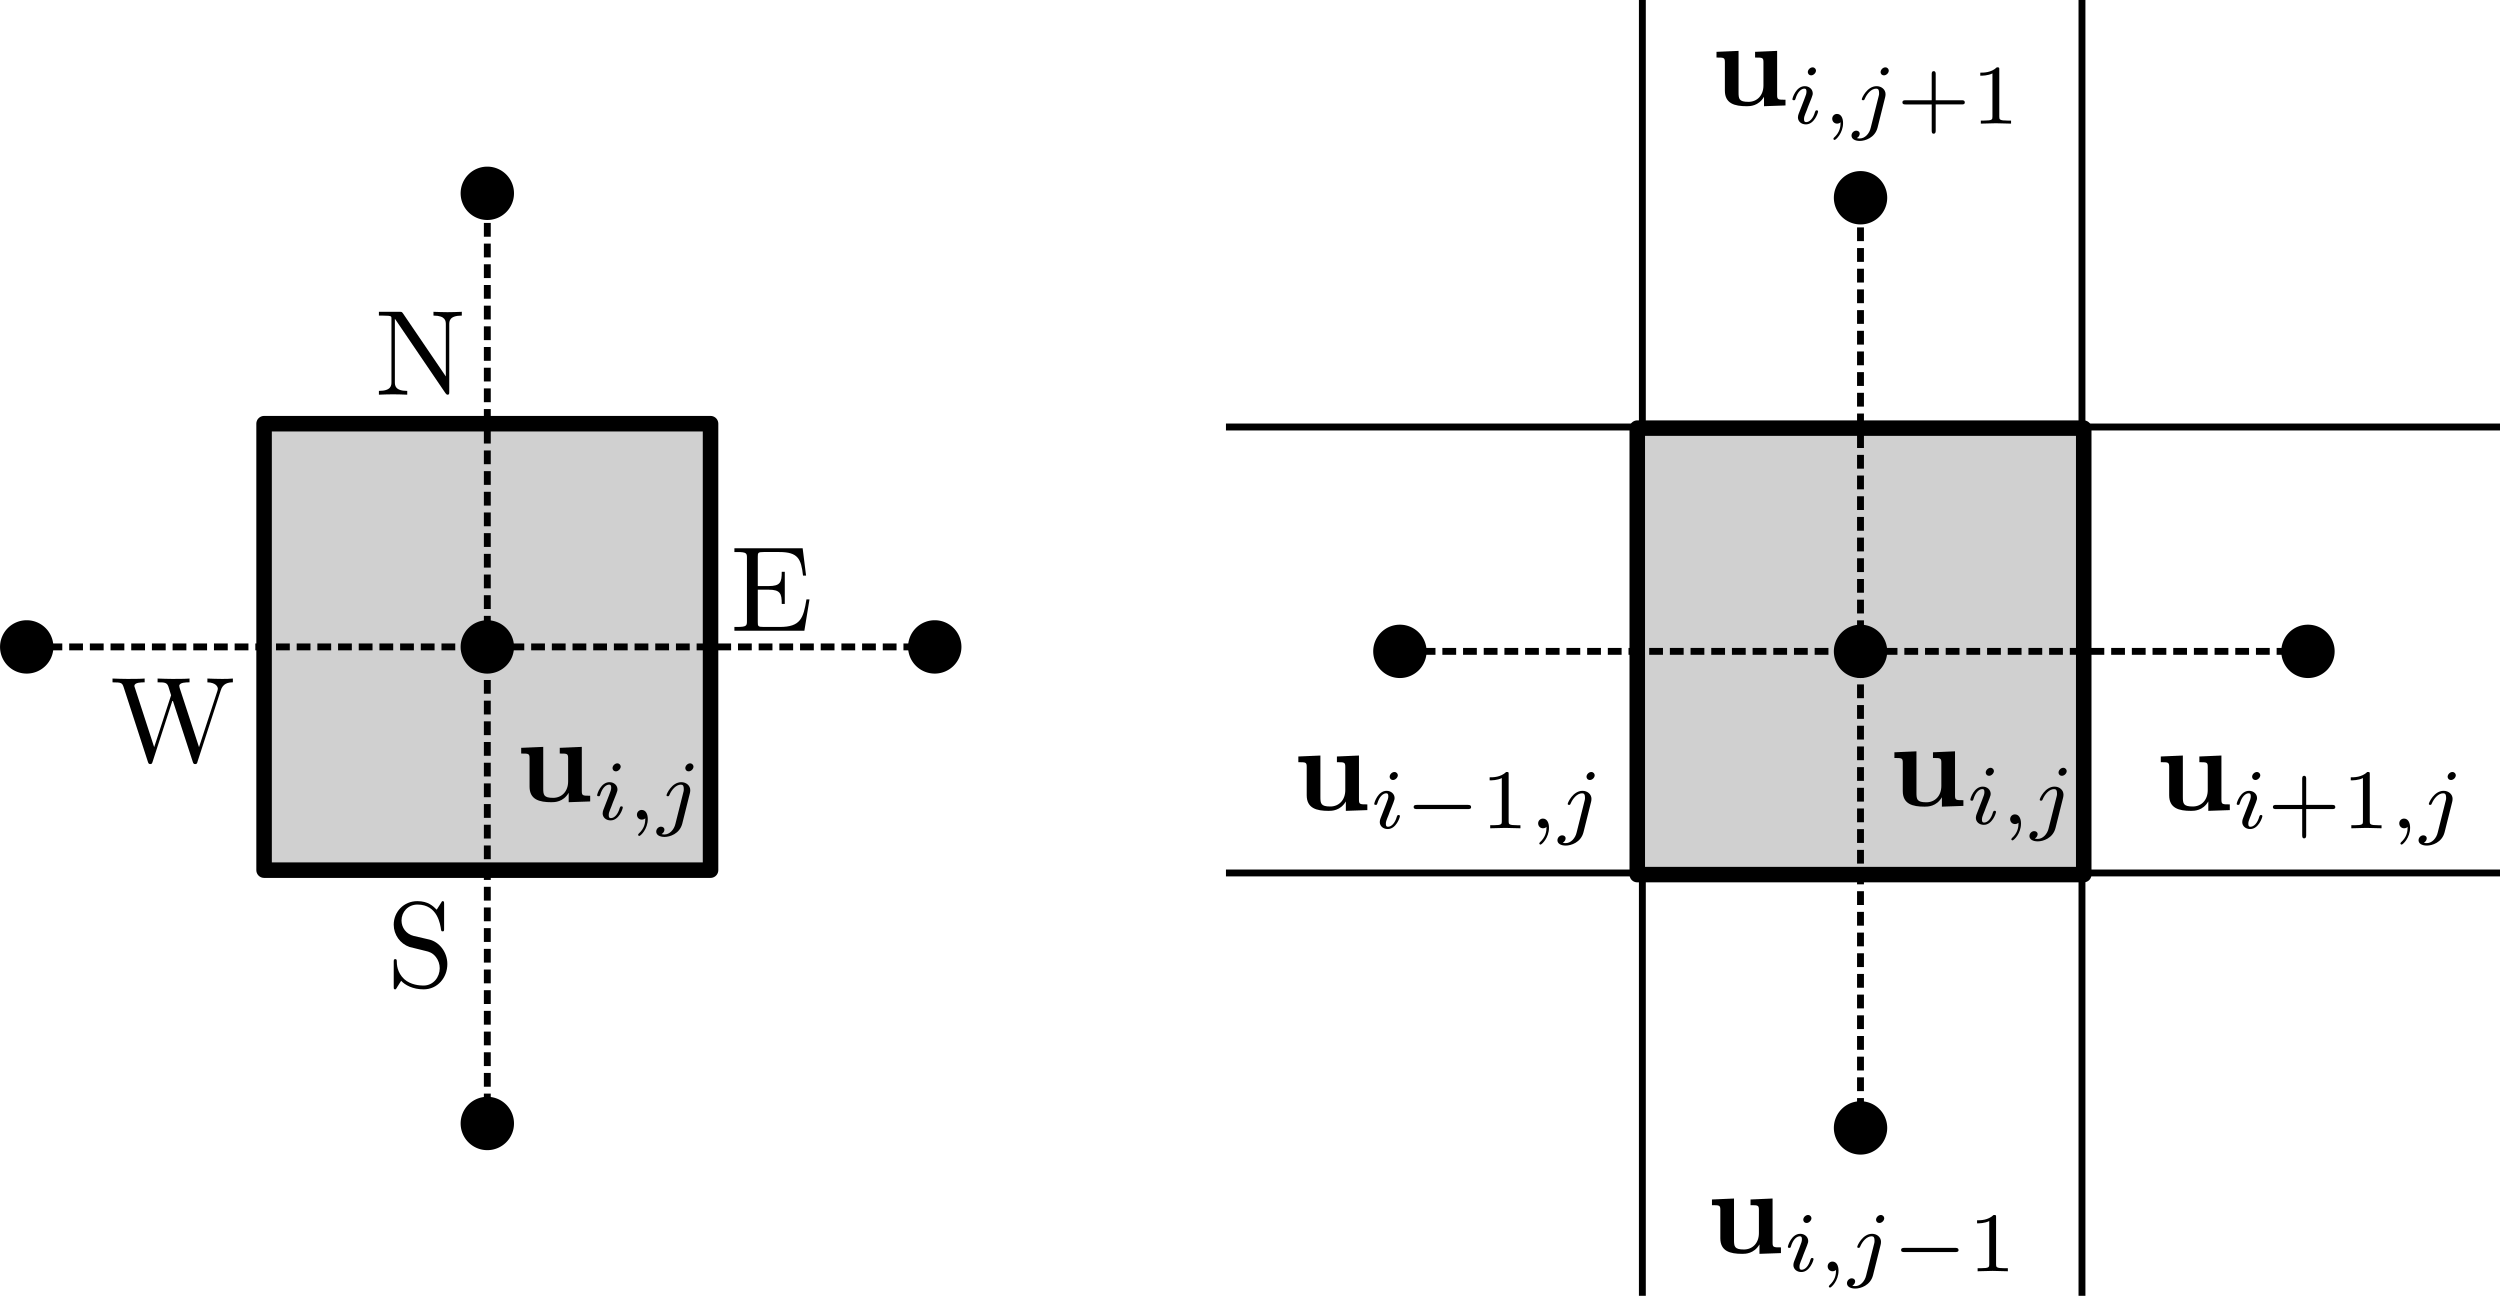 <?xml version="1.0" encoding="UTF-8" standalone="no"?>
<!-- Created with Inkscape (http://www.inkscape.org/) -->

<svg
   width="72.525mm"
   height="37.592mm"
   viewBox="0 0 72.525 37.592"
   version="1.1"
   id="svg1"
   xmlns="http://www.w3.org/2000/svg"
   xmlns:svg="http://www.w3.org/2000/svg">
  <defs
     id="defs1">
    <clipPath
       clipPathUnits="userSpaceOnUse"
       id="clipPath15-4-3">
      <path
         id="rect16-5-9"
         d="M 2.721,58.662 H 39.681 V 96.254 H 2.721 Z"
         style="fill:none;fill-opacity:1;stroke:#000000;stroke-width:0.353;stroke-dasharray:none;stroke-opacity:1" />
    </clipPath>
  </defs>
  <g
     id="layer1"
     transform="translate(-83.917,-148.602)">
    <path
       id="rect17-5"
       style="fill:#d0d0d0;stroke:#000000;stroke-width:0.45;stroke-linecap:round;stroke-linejoin:round"
       d="m 91.578,160.893 h 12.952 v 12.952 H 91.578 Z" />
    <path
       id="path1-8-9-3-5"
       style="stroke:#000000;stroke-width:0.4"
       d="m 98.628,167.369 a 0.574,0.574 0 0 1 -0.574,0.574 0.574,0.574 0 0 1 -0.574,-0.574 0.574,0.574 0 0 1 0.574,-0.574 0.574,0.574 0 0 1 0.574,0.574 z" />
    <path
       id="rect2-0-8-6"
       transform="translate(116.761,89.94)"
       clip-path="url(#clipPath15-4-3)"
       d="M 53.06,58.111 H 2.048 M 53.06,71.049 H 2.048 M 53.06,83.987 H 2.048 M 53.06,96.925 H 2.048 M 53.06,58.111 V 96.925 M 40.307,58.111 V 96.925 M 27.554,58.111 V 96.925 M 14.801,58.111 V 96.925 M 2.048,58.111 v 38.814"
       style="fill:none;fill-opacity:1;stroke:#000000;stroke-width:0.2;stroke-dasharray:none" />
    <path
       id="path1-8-9-3-5-5"
       style="stroke:#000000;stroke-width:0.4"
       d="m 98.628,154.21 a 0.574,0.574 0 0 1 -0.574,0.574 0.574,0.574 0 0 1 -0.574,-0.574 0.574,0.574 0 0 1 0.574,-0.574 0.574,0.574 0 0 1 0.574,0.574 z" />
    <path
       id="path1-8-9-3-5-0"
       style="stroke:#000000;stroke-width:0.4"
       d="m 111.608,167.369 a 0.574,0.574 0 0 1 -0.574,0.574 0.574,0.574 0 0 1 -0.574,-0.574 0.574,0.574 0 0 1 0.574,-0.574 0.574,0.574 0 0 1 0.574,0.574 z" />
    <path
       id="path1-8-9-3-5-1"
       style="stroke:#000000;stroke-width:0.4"
       d="m 85.266,167.369 a 0.574,0.574 0 0 1 -0.574,0.574 0.574,0.574 0 0 1 -0.574,-0.574 0.574,0.574 0 0 1 0.574,-0.574 0.574,0.574 0 0 1 0.574,0.574 z" />
    <path
       id="path1-8-9-3-5-09"
       style="stroke:#000000;stroke-width:0.4"
       d="m 98.628,181.194 a 0.574,0.574 0 0 1 -0.574,0.574 0.574,0.574 0 0 1 -0.574,-0.574 0.574,0.574 0 0 1 0.574,-0.574 0.574,0.574 0 0 1 0.574,0.574 z" />
    <path
       style="fill:#1370e5;fill-opacity:1;stroke:#000000;stroke-width:0.2;stroke-linecap:square;stroke-linejoin:round;stroke-dasharray:0.2, 0.4;stroke-dashoffset:0;stroke-opacity:1"
       d="M 98.054,167.369 V 154.21"
       id="path20" />
    <path
       style="fill:#1370e5;fill-opacity:1;stroke:#000000;stroke-width:0.2;stroke-linecap:square;stroke-linejoin:round;stroke-dasharray:0.2, 0.4;stroke-dashoffset:0;stroke-opacity:1"
       d="M 98.226,167.369 H 111.384"
       id="path20-2" />
    <path
       style="fill:#1370e5;fill-opacity:1;stroke:#000000;stroke-width:0.2;stroke-linecap:square;stroke-linejoin:round;stroke-dasharray:0.2, 0.4;stroke-dashoffset:0;stroke-opacity:1"
       d="M 98.054,180.628 V 167.469"
       id="path20-8" />
    <path
       style="fill:#1370e5;fill-opacity:1;stroke:#000000;stroke-width:0.2;stroke-linecap:square;stroke-linejoin:round;stroke-dasharray:0.2, 0.4;stroke-dashoffset:0;stroke-opacity:1"
       d="M 84.824,167.369 H 97.982"
       id="path20-6" />
    <g
       fill="#000000"
       fill-opacity="1"
       id="id-8172712e-bee8-41b7-ac76-cd90032c14ce"
       transform="matrix(0.353,0,0,0.353,42.298,112.48)">
      <g
         transform="translate(148.712,134.765)"
         id="g6922">
        <path
           d="M 2.312,-6.672 C 2.219,-6.797 2.219,-6.812 2.031,-6.812 H 0.328 V -6.5 H 0.625 c 0.141,0 0.344,0.016 0.484,0.016 0.234,0.031 0.25,0.047 0.25,0.234 v 5.203 c 0,0.266 0,0.734 -1.031,0.734 V 0 C 0.672,-0.016 1.172,-0.031 1.5,-0.031 c 0.328,0 0.812,0.016 1.156,0.031 v -0.312 c -1.016,0 -1.016,-0.469 -1.016,-0.734 v -5.188 c 0.047,0.047 0.047,0.062 0.094,0.125 L 5.797,-0.125 C 5.891,-0.016 5.906,0 5.969,0 6.109,0 6.109,-0.062 6.109,-0.266 v -5.5 c 0,-0.266 0,-0.734 1.031,-0.734 v -0.312 c -0.359,0.016 -0.844,0.031 -1.172,0.031 -0.328,0 -0.812,-0.016 -1.156,-0.031 V -6.5 c 1.016,0 1.016,0.469 1.016,0.734 V -1.5 Z m 0,0"
           id="id-e260f465-1fd0-49c4-9908-635aebe5d94e" />
      </g>
    </g>
    <g
       fill="#000000"
       fill-opacity="1"
       id="id-f43ded05-3828-4152-8f57-060dac96536a"
       transform="matrix(0.353,0,0,0.353,30.817,123.119)">
      <g
         transform="translate(159.501,134.765)"
         id="g9287">
        <path
           d="M 9.062,-5.828 C 9.234,-6.406 9.672,-6.5 10.062,-6.5 v -0.312 c -0.297,0.031 -0.609,0.031 -0.906,0.031 -0.297,0 -0.938,-0.016 -1.188,-0.031 V -6.5 c 0.672,0.016 0.859,0.344 0.859,0.531 0,0.062 -0.031,0.141 -0.047,0.203 l -1.5,4.594 -1.594,-4.875 C 5.688,-6.094 5.656,-6.156 5.656,-6.203 5.656,-6.5 6.234,-6.5 6.5,-6.5 v -0.312 c -0.359,0.031 -1.031,0.031 -1.422,0.031 -0.375,0 -0.797,-0.016 -1.203,-0.031 V -6.5 c 0.562,0 0.766,0 0.891,0.359 L 4.984,-5.438 3.594,-1.172 2,-6.078 C 1.984,-6.094 1.969,-6.172 1.969,-6.203 1.969,-6.5 2.547,-6.5 2.812,-6.5 v -0.312 c -0.359,0.031 -1.031,0.031 -1.422,0.031 -0.375,0 -0.797,-0.016 -1.219,-0.031 V -6.5 c 0.75,0 0.797,0.047 0.922,0.422 L 3.078,0.031 c 0.031,0.094 0.062,0.188 0.188,0.188 0.141,0 0.156,-0.062 0.203,-0.203 l 1.641,-5.062 1.656,5.078 c 0.031,0.094 0.062,0.188 0.188,0.188 0.141,0 0.172,-0.062 0.203,-0.203 z m 0,0"
           id="id-0b4d2a21-b4fa-4e1c-809d-665c324fad41" />
      </g>
    </g>
    <g
       fill="#000000"
       fill-opacity="1"
       id="id-c184fdef-df05-49e3-bd31-3615a1c81c53"
       transform="matrix(0.353,0,0,0.353,34.047,129.654)">
      <g
         transform="translate(173.069,134.765)"
         id="g7855">
        <path
           d="m 3.484,-3.875 -1.281,-0.297 c -0.625,-0.156 -1,-0.688 -1,-1.266 0,-0.703 0.531,-1.312 1.312,-1.312 1.656,0 1.875,1.641 1.938,2.078 0.016,0.062 0.016,0.125 0.125,0.125 0.125,0 0.125,-0.047 0.125,-0.234 v -2 c 0,-0.172 0,-0.25 -0.109,-0.25 -0.062,0 -0.078,0.016 -0.141,0.141 l -0.359,0.562 C 3.797,-6.625 3.391,-7.031 2.5,-7.031 c -1.109,0 -1.938,0.875 -1.938,1.938 0,0.828 0.531,1.562 1.297,1.828 0.109,0.031 0.625,0.156 1.328,0.328 0.266,0.062 0.562,0.141 0.844,0.5 0.203,0.266 0.312,0.594 0.312,0.922 0,0.703 -0.5,1.422 -1.344,1.422 -0.281,0 -1.047,-0.047 -1.578,-0.531 C 0.844,-1.172 0.812,-1.797 0.812,-2.156 0.797,-2.266 0.719,-2.266 0.688,-2.266 c -0.125,0 -0.125,0.078 -0.125,0.25 v 2 c 0,0.172 0,0.234 0.109,0.234 0.062,0 0.078,-0.016 0.141,-0.125 0,-0.016 0.031,-0.047 0.359,-0.578 0.312,0.344 0.953,0.703 1.844,0.703 1.156,0 1.953,-0.969 1.953,-2.078 0,-0.984 -0.656,-1.812 -1.484,-2.016 z m 0,0"
           id="id-6e977a1f-d5b3-4e72-8eff-3bcc8765ec35" />
      </g>
    </g>
    <g
       fill="#000000"
       fill-opacity="1"
       id="id-df2b8e41-4827-40ec-9aaa-66aa1a3585c4"
       transform="matrix(0.353,0,0,0.353,40.888,119.328)">
      <g
         transform="translate(181.921,134.765)"
         id="g7306">
        <path
           d="m 1.359,-0.781 c 0,0.359 -0.031,0.469 -0.797,0.469 H 0.328 V 0 h 5.75 L 6.5,-2.578 H 6.25 C 6,-1.031 5.766,-0.312 4.062,-0.312 H 2.734 C 2.266,-0.312 2.25,-0.375 2.25,-0.703 V -3.375 h 0.891 c 0.969,0 1.078,0.328 1.078,1.172 h 0.25 V -4.844 h -0.25 c 0,0.859 -0.109,1.172 -1.078,1.172 H 2.25 v -2.406 c 0,-0.328 0.016,-0.391 0.484,-0.391 h 1.281 c 1.531,0 1.797,0.547 1.953,1.938 h 0.25 l -0.281,-2.25 H 0.328 v 0.312 H 0.562 c 0.766,0 0.797,0.109 0.797,0.469 z m 0,0"
           id="id-89f78f53-97c3-426f-9f2f-9ee463943294" />
      </g>
    </g>
    <g
       fill="#000000"
       fill-opacity="1"
       id="id-5228c35e-dce3-4881-9b16-224beeb118ed"
       transform="matrix(0.353,0,0,0.353,27.674,124.28)">
      <g
         transform="translate(201.705,134.765)"
         id="g7430">
        <path
           d="M 4.359,-0.719 V 0.062 L 6.125,0 v -0.469 c -0.609,0 -0.688,0 -0.688,-0.391 v -3.625 L 3.625,-4.406 v 0.469 c 0.609,0 0.688,0 0.688,0.391 v 1.906 c 0,0.812 -0.516,1.344 -1.234,1.344 -0.781,0 -0.812,-0.25 -0.812,-0.797 v -3.391 l -1.812,0.078 v 0.469 c 0.609,0 0.688,0 0.688,0.391 v 2.328 c 0,1.062 0.797,1.281 1.797,1.281 0.25,0 0.969,0 1.422,-0.781 z m 0,0"
           id="id-88dbbde8-a754-4439-a891-f12a5b613bbb" />
      </g>
    </g>
    <g
       fill="#000000"
       fill-opacity="1"
       id="id-46d33fe1-201e-432b-92e6-7b40e5401e9c"
       transform="matrix(0.353,0,0,0.353,27.674,124.28)">
      <g
         transform="translate(208.073,136.259)"
         id="g3089">
        <path
           d="m 2.266,-4.359 c 0,-0.109 -0.094,-0.266 -0.281,-0.266 -0.188,0 -0.391,0.188 -0.391,0.391 0,0.109 0.078,0.266 0.281,0.266 0.188,0 0.391,-0.203 0.391,-0.391 z M 0.844,-0.812 c -0.031,0.094 -0.062,0.172 -0.062,0.297 0,0.328 0.266,0.578 0.656,0.578 0.688,0 1,-0.953 1,-1.062 0,-0.094 -0.094,-0.094 -0.109,-0.094 -0.094,0 -0.109,0.047 -0.141,0.125 -0.156,0.562 -0.453,0.844 -0.734,0.844 -0.141,0 -0.172,-0.094 -0.172,-0.25 0,-0.156 0.047,-0.281 0.109,-0.438 C 1.469,-1 1.547,-1.188 1.609,-1.375 1.672,-1.547 1.938,-2.172 1.953,-2.266 1.984,-2.328 2,-2.406 2,-2.484 2,-2.812 1.719,-3.078 1.344,-3.078 0.641,-3.078 0.328,-2.125 0.328,-2 c 0,0.078 0.094,0.078 0.125,0.078 0.094,0 0.094,-0.031 0.125,-0.109 C 0.75,-2.625 1.062,-2.875 1.312,-2.875 c 0.109,0 0.172,0.047 0.172,0.234 0,0.172 -0.031,0.266 -0.203,0.703 z m 0,0"
           id="id-d5ce009d-528f-4274-85fa-00ddba660598" />
      </g>
      <g
         transform="translate(210.892,136.259)"
         id="g2093">
        <path
           d="m 1.469,-0.109 c 0,0.375 -0.062,0.828 -0.547,1.266 C 0.906,1.188 0.875,1.219 0.875,1.25 c 0,0.047 0.062,0.094 0.094,0.094 0.109,0 0.703,-0.562 0.703,-1.391 0,-0.422 -0.172,-0.75 -0.5,-0.75 -0.219,0 -0.391,0.172 -0.391,0.391 C 0.781,-0.188 0.938,0 1.188,0 1.359,0 1.469,-0.109 1.469,-0.109 Z m 0,0"
           id="id-6607e8f8-65a5-43db-943f-026a594196c4" />
      </g>
      <g
         transform="translate(213.258,136.259)"
         id="g1325">
        <path
           d="M 3.062,-4.359 C 3.062,-4.469 2.969,-4.625 2.781,-4.625 c -0.203,0 -0.391,0.203 -0.391,0.391 0,0.109 0.078,0.266 0.281,0.266 0.188,0 0.391,-0.188 0.391,-0.391 z M 1.578,0.344 C 1.469,0.828 1.094,1.219 0.688,1.219 c -0.094,0 -0.172,0 -0.25,-0.031 0.172,-0.094 0.234,-0.25 0.234,-0.359 0,-0.172 -0.141,-0.25 -0.281,-0.25 C 0.188,0.578 0,0.766 0,0.984 c 0,0.266 0.266,0.438 0.688,0.438 0.422,0 1.234,-0.25 1.453,-1.094 l 0.625,-2.5 c 0.016,-0.078 0.031,-0.141 0.031,-0.25 0,-0.375 -0.328,-0.656 -0.734,-0.656 -0.781,0 -1.219,0.969 -1.219,1.078 0,0.078 0.094,0.078 0.109,0.078 0.078,0 0.094,-0.016 0.141,-0.125 C 1.266,-2.453 1.625,-2.875 2.031,-2.875 c 0.172,0 0.234,0.109 0.234,0.344 0,0.078 0,0.172 -0.016,0.203 z m 0,0"
           id="id-bcdf068e-22ff-43c9-9a8d-1008fd7e4ac9" />
      </g>
    </g>
    <g
       fill="#000000"
       fill-opacity="1"
       id="id-34c83121-99e6-44b3-afd4-d5a82a92975b"
       transform="matrix(0.353,0,0,0.353,43.487,124.531)">
      <g
         transform="translate(220.777,134.765)"
         id="g1423">
        <path
           d="M 4.359,-0.719 V 0.062 L 6.125,0 v -0.469 c -0.609,0 -0.688,0 -0.688,-0.391 v -3.625 L 3.625,-4.406 v 0.469 c 0.609,0 0.688,0 0.688,0.391 v 1.906 c 0,0.812 -0.516,1.344 -1.234,1.344 -0.781,0 -0.812,-0.25 -0.812,-0.797 v -3.391 l -1.812,0.078 v 0.469 c 0.609,0 0.688,0 0.688,0.391 v 2.328 c 0,1.062 0.797,1.281 1.797,1.281 0.25,0 0.969,0 1.422,-0.781 z m 0,0"
           id="id-0cf9e65a-6808-4864-9e13-2ecf4acf6605" />
      </g>
    </g>
    <g
       fill="#000000"
       fill-opacity="1"
       id="id-0c002cd5-16a5-4a5e-83da-64382a0da27f"
       transform="matrix(0.353,0,0,0.353,43.487,124.531)">
      <g
         transform="translate(227.142,136.259)"
         id="g1048">
        <path
           d="m 2.266,-4.359 c 0,-0.109 -0.094,-0.266 -0.281,-0.266 -0.188,0 -0.391,0.188 -0.391,0.391 0,0.109 0.078,0.266 0.281,0.266 0.188,0 0.391,-0.203 0.391,-0.391 z M 0.844,-0.812 c -0.031,0.094 -0.062,0.172 -0.062,0.297 0,0.328 0.266,0.578 0.656,0.578 0.688,0 1,-0.953 1,-1.062 0,-0.094 -0.094,-0.094 -0.109,-0.094 -0.094,0 -0.109,0.047 -0.141,0.125 -0.156,0.562 -0.453,0.844 -0.734,0.844 -0.141,0 -0.172,-0.094 -0.172,-0.25 0,-0.156 0.047,-0.281 0.109,-0.438 C 1.469,-1 1.547,-1.188 1.609,-1.375 1.672,-1.547 1.938,-2.172 1.953,-2.266 1.984,-2.328 2,-2.406 2,-2.484 2,-2.812 1.719,-3.078 1.344,-3.078 0.641,-3.078 0.328,-2.125 0.328,-2 c 0,0.078 0.094,0.078 0.125,0.078 0.094,0 0.094,-0.031 0.125,-0.109 C 0.75,-2.625 1.062,-2.875 1.312,-2.875 c 0.109,0 0.172,0.047 0.172,0.234 0,0.172 -0.031,0.266 -0.203,0.703 z m 0,0"
           id="id-099a7767-a56f-48fd-9ea4-4dedaa2c1614" />
      </g>
    </g>
    <g
       fill="#000000"
       fill-opacity="1"
       id="id-787df226-ce84-4718-8a86-1a51d9185fa9"
       transform="matrix(0.353,0,0,0.353,43.487,124.531)">
      <g
         transform="translate(229.96,136.259)"
         id="g8715">
        <path
           d="m 5.188,-1.578 c 0.109,0 0.281,0 0.281,-0.156 0,-0.188 -0.172,-0.188 -0.281,-0.188 H 1.031 c -0.109,0 -0.281,0 -0.281,0.172 0,0.172 0.156,0.172 0.281,0.172 z m 0,0"
           id="id-bf12f0ed-61ab-45c0-bfbb-2ed41a406eef" />
      </g>
    </g>
    <g
       fill="#000000"
       fill-opacity="1"
       id="id-948c94a7-5ae7-46f6-95cf-1127dcd325f2"
       transform="matrix(0.353,0,0,0.353,43.487,124.531)">
      <g
         transform="translate(236.187,136.259)"
         id="g8291">
        <path
           d="m 2.328,-4.438 c 0,-0.188 0,-0.188 -0.203,-0.188 -0.453,0.438 -1.078,0.438 -1.359,0.438 v 0.25 c 0.156,0 0.625,0 1,-0.188 v 3.547 c 0,0.234 0,0.328 -0.688,0.328 H 0.812 V 0 c 0.125,0 0.984,-0.031 1.234,-0.031 0.219,0 1.094,0.031 1.25,0.031 V -0.25 H 3.031 c -0.703,0 -0.703,-0.094 -0.703,-0.328 z m 0,0"
           id="id-81e9a87d-1a3b-4181-834b-1bceada9f189" />
      </g>
    </g>
    <g
       fill="#000000"
       fill-opacity="1"
       id="id-89aceb83-a97f-4c3a-8bae-2c5bd9528227"
       transform="matrix(0.353,0,0,0.353,43.487,124.531)">
      <g
         transform="translate(240.158,136.259)"
         id="g7250">
        <path
           d="m 1.469,-0.109 c 0,0.375 -0.062,0.828 -0.547,1.266 C 0.906,1.188 0.875,1.219 0.875,1.25 c 0,0.047 0.062,0.094 0.094,0.094 0.109,0 0.703,-0.562 0.703,-1.391 0,-0.422 -0.172,-0.75 -0.5,-0.75 -0.219,0 -0.391,0.172 -0.391,0.391 C 0.781,-0.188 0.938,0 1.188,0 1.359,0 1.469,-0.109 1.469,-0.109 Z m 0,0"
           id="id-65eaf2a2-16fd-446a-8866-3cc0da09363a" />
      </g>
      <g
         transform="translate(242.524,136.259)"
         id="g4619">
        <path
           d="M 3.062,-4.359 C 3.062,-4.469 2.969,-4.625 2.781,-4.625 c -0.203,0 -0.391,0.203 -0.391,0.391 0,0.109 0.078,0.266 0.281,0.266 0.188,0 0.391,-0.188 0.391,-0.391 z M 1.578,0.344 C 1.469,0.828 1.094,1.219 0.688,1.219 c -0.094,0 -0.172,0 -0.25,-0.031 0.172,-0.094 0.234,-0.25 0.234,-0.359 0,-0.172 -0.141,-0.25 -0.281,-0.25 C 0.188,0.578 0,0.766 0,0.984 c 0,0.266 0.266,0.438 0.688,0.438 0.422,0 1.234,-0.25 1.453,-1.094 l 0.625,-2.5 c 0.016,-0.078 0.031,-0.141 0.031,-0.25 0,-0.375 -0.328,-0.656 -0.734,-0.656 -0.781,0 -1.219,0.969 -1.219,1.078 0,0.078 0.094,0.078 0.109,0.078 0.078,0 0.094,-0.016 0.141,-0.125 C 1.266,-2.453 1.625,-2.875 2.031,-2.875 c 0.172,0 0.234,0.109 0.234,0.344 0,0.078 0,0.172 -0.016,0.203 z m 0,0"
           id="id-decbaa47-c409-4026-853e-ccddadccc46d" />
      </g>
    </g>
    <g
       fill="#000000"
       fill-opacity="1"
       id="id-c85d7bb4-7ec4-47c0-9d59-91950132999b"
       transform="matrix(0.353,0,0,0.353,58.176,124.531)">
      <g
         transform="translate(250.043,134.765)"
         id="g8775">
        <path
           d="M 4.359,-0.719 V 0.062 L 6.125,0 v -0.469 c -0.609,0 -0.688,0 -0.688,-0.391 v -3.625 L 3.625,-4.406 v 0.469 c 0.609,0 0.688,0 0.688,0.391 v 1.906 c 0,0.812 -0.516,1.344 -1.234,1.344 -0.781,0 -0.812,-0.25 -0.812,-0.797 v -3.391 l -1.812,0.078 v 0.469 c 0.609,0 0.688,0 0.688,0.391 v 2.328 c 0,1.062 0.797,1.281 1.797,1.281 0.25,0 0.969,0 1.422,-0.781 z m 0,0"
           id="id-8813a30a-f209-4331-878c-de44e5f1d50f" />
      </g>
    </g>
    <g
       fill="#000000"
       fill-opacity="1"
       id="id-63456bf9-9551-4b57-bf4a-43b841fc54e4"
       transform="matrix(0.353,0,0,0.353,58.176,124.531)">
      <g
         transform="translate(256.408,136.259)"
         id="g509">
        <path
           d="m 2.266,-4.359 c 0,-0.109 -0.094,-0.266 -0.281,-0.266 -0.188,0 -0.391,0.188 -0.391,0.391 0,0.109 0.078,0.266 0.281,0.266 0.188,0 0.391,-0.203 0.391,-0.391 z M 0.844,-0.812 c -0.031,0.094 -0.062,0.172 -0.062,0.297 0,0.328 0.266,0.578 0.656,0.578 0.688,0 1,-0.953 1,-1.062 0,-0.094 -0.094,-0.094 -0.109,-0.094 -0.094,0 -0.109,0.047 -0.141,0.125 -0.156,0.562 -0.453,0.844 -0.734,0.844 -0.141,0 -0.172,-0.094 -0.172,-0.25 0,-0.156 0.047,-0.281 0.109,-0.438 C 1.469,-1 1.547,-1.188 1.609,-1.375 1.672,-1.547 1.938,-2.172 1.953,-2.266 1.984,-2.328 2,-2.406 2,-2.484 2,-2.812 1.719,-3.078 1.344,-3.078 0.641,-3.078 0.328,-2.125 0.328,-2 c 0,0.078 0.094,0.078 0.125,0.078 0.094,0 0.094,-0.031 0.125,-0.109 C 0.75,-2.625 1.062,-2.875 1.312,-2.875 c 0.109,0 0.172,0.047 0.172,0.234 0,0.172 -0.031,0.266 -0.203,0.703 z m 0,0"
           id="id-a6f9f3da-467f-48f0-87b5-7a0ed3b3264b" />
      </g>
    </g>
    <g
       fill="#000000"
       fill-opacity="1"
       id="id-5252d8a1-16fa-4d21-9950-c71ae7693b6e"
       transform="matrix(0.353,0,0,0.353,58.176,124.531)">
      <g
         transform="translate(259.227,136.259)"
         id="g4818">
        <path
           d="m 3.219,-1.578 h 2.141 c 0.094,0 0.25,0 0.25,-0.156 0,-0.188 -0.156,-0.188 -0.25,-0.188 H 3.219 V -4.062 c 0,-0.078 0,-0.25 -0.156,-0.25 -0.172,0 -0.172,0.156 -0.172,0.25 v 2.141 H 0.75 c -0.094,0 -0.266,0 -0.266,0.172 0,0.172 0.156,0.172 0.266,0.172 H 2.891 V 0.562 c 0,0.094 0,0.266 0.156,0.266 0.172,0 0.172,-0.172 0.172,-0.266 z m 0,0"
           id="id-ca1f92ec-a25d-4d91-bb4c-e3da00303d2a" />
      </g>
      <g
         transform="translate(265.343,136.259)"
         id="g4173">
        <path
           d="m 2.328,-4.438 c 0,-0.188 0,-0.188 -0.203,-0.188 -0.453,0.438 -1.078,0.438 -1.359,0.438 v 0.25 c 0.156,0 0.625,0 1,-0.188 v 3.547 c 0,0.234 0,0.328 -0.688,0.328 H 0.812 V 0 c 0.125,0 0.984,-0.031 1.234,-0.031 0.219,0 1.094,0.031 1.25,0.031 V -0.25 H 3.031 c -0.703,0 -0.703,-0.094 -0.703,-0.328 z m 0,0"
           id="id-5bc6e937-108c-451d-ae0d-e6652f698f7a" />
      </g>
    </g>
    <g
       fill="#000000"
       fill-opacity="1"
       id="id-89ee03e4-fe25-4aa4-8ec9-3bee3bf6ea31"
       transform="matrix(0.353,0,0,0.353,58.176,124.531)">
      <g
         transform="translate(269.314,136.259)"
         id="g2156">
        <path
           d="m 1.469,-0.109 c 0,0.375 -0.062,0.828 -0.547,1.266 C 0.906,1.188 0.875,1.219 0.875,1.25 c 0,0.047 0.062,0.094 0.094,0.094 0.109,0 0.703,-0.562 0.703,-1.391 0,-0.422 -0.172,-0.75 -0.5,-0.75 -0.219,0 -0.391,0.172 -0.391,0.391 C 0.781,-0.188 0.938,0 1.188,0 1.359,0 1.469,-0.109 1.469,-0.109 Z m 0,0"
           id="id-3e587984-ccbf-4147-a0a1-3ca32815a283" />
      </g>
      <g
         transform="translate(271.68,136.259)"
         id="g4446">
        <path
           d="M 3.062,-4.359 C 3.062,-4.469 2.969,-4.625 2.781,-4.625 c -0.203,0 -0.391,0.203 -0.391,0.391 0,0.109 0.078,0.266 0.281,0.266 0.188,0 0.391,-0.188 0.391,-0.391 z M 1.578,0.344 C 1.469,0.828 1.094,1.219 0.688,1.219 c -0.094,0 -0.172,0 -0.25,-0.031 0.172,-0.094 0.234,-0.25 0.234,-0.359 0,-0.172 -0.141,-0.25 -0.281,-0.25 C 0.188,0.578 0,0.766 0,0.984 c 0,0.266 0.266,0.438 0.688,0.438 0.422,0 1.234,-0.25 1.453,-1.094 l 0.625,-2.5 c 0.016,-0.078 0.031,-0.141 0.031,-0.25 0,-0.375 -0.328,-0.656 -0.734,-0.656 -0.781,0 -1.219,0.969 -1.219,1.078 0,0.078 0.094,0.078 0.109,0.078 0.078,0 0.094,-0.016 0.141,-0.125 C 1.266,-2.453 1.625,-2.875 2.031,-2.875 c 0.172,0 0.234,0.109 0.234,0.344 0,0.078 0,0.172 -0.016,0.203 z m 0,0"
           id="id-4733bc94-9fad-4a1f-a9a7-38642eee590c" />
      </g>
    </g>
    <g
       fill="#000000"
       fill-opacity="1"
       id="id-dfe6cc11-9f0c-4063-babe-81d63958f4b5"
       transform="matrix(0.353,0,0,0.353,34.863,137.382)">
      <g
         transform="translate(279.199,134.765)"
         id="g2575">
        <path
           d="M 4.359,-0.719 V 0.062 L 6.125,0 v -0.469 c -0.609,0 -0.688,0 -0.688,-0.391 v -3.625 L 3.625,-4.406 v 0.469 c 0.609,0 0.688,0 0.688,0.391 v 1.906 c 0,0.812 -0.516,1.344 -1.234,1.344 -0.781,0 -0.812,-0.25 -0.812,-0.797 v -3.391 l -1.812,0.078 v 0.469 c 0.609,0 0.688,0 0.688,0.391 v 2.328 c 0,1.062 0.797,1.281 1.797,1.281 0.25,0 0.969,0 1.422,-0.781 z m 0,0"
           id="id-3d66da4c-04ce-47da-9e90-75a3e7ef656d" />
      </g>
    </g>
    <g
       fill="#000000"
       fill-opacity="1"
       id="id-c3beeb12-d1e8-4577-86dc-53111c33f5f3"
       transform="matrix(0.353,0,0,0.353,34.863,137.382)">
      <g
         transform="translate(285.564,136.259)"
         id="g7912">
        <path
           d="m 2.266,-4.359 c 0,-0.109 -0.094,-0.266 -0.281,-0.266 -0.188,0 -0.391,0.188 -0.391,0.391 0,0.109 0.078,0.266 0.281,0.266 0.188,0 0.391,-0.203 0.391,-0.391 z M 0.844,-0.812 c -0.031,0.094 -0.062,0.172 -0.062,0.297 0,0.328 0.266,0.578 0.656,0.578 0.688,0 1,-0.953 1,-1.062 0,-0.094 -0.094,-0.094 -0.109,-0.094 -0.094,0 -0.109,0.047 -0.141,0.125 -0.156,0.562 -0.453,0.844 -0.734,0.844 -0.141,0 -0.172,-0.094 -0.172,-0.25 0,-0.156 0.047,-0.281 0.109,-0.438 C 1.469,-1 1.547,-1.188 1.609,-1.375 1.672,-1.547 1.938,-2.172 1.953,-2.266 1.984,-2.328 2,-2.406 2,-2.484 2,-2.812 1.719,-3.078 1.344,-3.078 0.641,-3.078 0.328,-2.125 0.328,-2 c 0,0.078 0.094,0.078 0.125,0.078 0.094,0 0.094,-0.031 0.125,-0.109 C 0.75,-2.625 1.062,-2.875 1.312,-2.875 c 0.109,0 0.172,0.047 0.172,0.234 0,0.172 -0.031,0.266 -0.203,0.703 z m 0,0"
           id="id-9b16e402-9f65-4ba1-9acc-e3be13af2afe" />
      </g>
      <g
         transform="translate(288.383,136.259)"
         id="g3015">
        <path
           d="m 1.469,-0.109 c 0,0.375 -0.062,0.828 -0.547,1.266 C 0.906,1.188 0.875,1.219 0.875,1.25 c 0,0.047 0.062,0.094 0.094,0.094 0.109,0 0.703,-0.562 0.703,-1.391 0,-0.422 -0.172,-0.75 -0.5,-0.75 -0.219,0 -0.391,0.172 -0.391,0.391 C 0.781,-0.188 0.938,0 1.188,0 1.359,0 1.469,-0.109 1.469,-0.109 Z m 0,0"
           id="id-c601e91e-e30a-4df7-ac17-d5b2dc4739fd" />
      </g>
      <g
         transform="translate(290.749,136.259)"
         id="g4458">
        <path
           d="M 3.062,-4.359 C 3.062,-4.469 2.969,-4.625 2.781,-4.625 c -0.203,0 -0.391,0.203 -0.391,0.391 0,0.109 0.078,0.266 0.281,0.266 0.188,0 0.391,-0.188 0.391,-0.391 z M 1.578,0.344 C 1.469,0.828 1.094,1.219 0.688,1.219 c -0.094,0 -0.172,0 -0.25,-0.031 0.172,-0.094 0.234,-0.25 0.234,-0.359 0,-0.172 -0.141,-0.25 -0.281,-0.25 C 0.188,0.578 0,0.766 0,0.984 c 0,0.266 0.266,0.438 0.688,0.438 0.422,0 1.234,-0.25 1.453,-1.094 l 0.625,-2.5 c 0.016,-0.078 0.031,-0.141 0.031,-0.25 0,-0.375 -0.328,-0.656 -0.734,-0.656 -0.781,0 -1.219,0.969 -1.219,1.078 0,0.078 0.094,0.078 0.109,0.078 0.078,0 0.094,-0.016 0.141,-0.125 C 1.266,-2.453 1.625,-2.875 2.031,-2.875 c 0.172,0 0.234,0.109 0.234,0.344 0,0.078 0,0.172 -0.016,0.203 z m 0,0"
           id="id-d4291b7c-38c9-4b5d-aa6e-562f615a36d1" />
      </g>
    </g>
    <g
       fill="#000000"
       fill-opacity="1"
       id="id-2d19f2c3-43c5-40f1-978a-a829feb21a4d"
       transform="matrix(0.353,0,0,0.353,34.863,137.382)">
      <g
         transform="translate(294.448,136.259)"
         id="g2091">
        <path
           d="m 5.188,-1.578 c 0.109,0 0.281,0 0.281,-0.156 0,-0.188 -0.172,-0.188 -0.281,-0.188 H 1.031 c -0.109,0 -0.281,0 -0.281,0.172 0,0.172 0.156,0.172 0.281,0.172 z m 0,0"
           id="id-58a53b90-7e82-4977-819d-846ccca94b6b" />
      </g>
    </g>
    <g
       fill="#000000"
       fill-opacity="1"
       id="id-57824f0a-bc6b-45b6-8a57-1e0e20dead8e"
       transform="matrix(0.353,0,0,0.353,34.863,137.382)">
      <g
         transform="translate(300.675,136.259)"
         id="g4138">
        <path
           d="m 2.328,-4.438 c 0,-0.188 0,-0.188 -0.203,-0.188 -0.453,0.438 -1.078,0.438 -1.359,0.438 v 0.25 c 0.156,0 0.625,0 1,-0.188 v 3.547 c 0,0.234 0,0.328 -0.688,0.328 H 0.812 V 0 c 0.125,0 0.984,-0.031 1.234,-0.031 0.219,0 1.094,0.031 1.25,0.031 V -0.25 H 3.031 c -0.703,0 -0.703,-0.094 -0.703,-0.328 z m 0,0"
           id="id-8f26124f-489f-432d-9671-c27f24bc5f3e" />
      </g>
    </g>
    <g
       fill="#000000"
       fill-opacity="1"
       id="id-15883266-1dc8-49b6-92ec-4e7f1db8e603"
       transform="matrix(0.353,0,0,0.353,24.664,104.089)">
      <g
         transform="translate(308.465,134.765)"
         id="g6804">
        <path
           d="M 4.359,-0.719 V 0.062 L 6.125,0 v -0.469 c -0.609,0 -0.688,0 -0.688,-0.391 v -3.625 L 3.625,-4.406 v 0.469 c 0.609,0 0.688,0 0.688,0.391 v 1.906 c 0,0.812 -0.516,1.344 -1.234,1.344 -0.781,0 -0.812,-0.25 -0.812,-0.797 v -3.391 l -1.812,0.078 v 0.469 c 0.609,0 0.688,0 0.688,0.391 v 2.328 c 0,1.062 0.797,1.281 1.797,1.281 0.25,0 0.969,0 1.422,-0.781 z m 0,0"
           id="id-16a2e3eb-be17-441d-8545-9e8c170ea07e" />
      </g>
    </g>
    <g
       fill="#000000"
       fill-opacity="1"
       id="id-5b265347-12d7-4fc6-996b-9f0f7c4b4751"
       transform="matrix(0.353,0,0,0.353,24.664,104.089)">
      <g
         transform="translate(314.83,136.259)"
         id="g504">
        <path
           d="m 2.266,-4.359 c 0,-0.109 -0.094,-0.266 -0.281,-0.266 -0.188,0 -0.391,0.188 -0.391,0.391 0,0.109 0.078,0.266 0.281,0.266 0.188,0 0.391,-0.203 0.391,-0.391 z M 0.844,-0.812 c -0.031,0.094 -0.062,0.172 -0.062,0.297 0,0.328 0.266,0.578 0.656,0.578 0.688,0 1,-0.953 1,-1.062 0,-0.094 -0.094,-0.094 -0.109,-0.094 -0.094,0 -0.109,0.047 -0.141,0.125 -0.156,0.562 -0.453,0.844 -0.734,0.844 -0.141,0 -0.172,-0.094 -0.172,-0.25 0,-0.156 0.047,-0.281 0.109,-0.438 C 1.469,-1 1.547,-1.188 1.609,-1.375 1.672,-1.547 1.938,-2.172 1.953,-2.266 1.984,-2.328 2,-2.406 2,-2.484 2,-2.812 1.719,-3.078 1.344,-3.078 0.641,-3.078 0.328,-2.125 0.328,-2 c 0,0.078 0.094,0.078 0.125,0.078 0.094,0 0.094,-0.031 0.125,-0.109 C 0.75,-2.625 1.062,-2.875 1.312,-2.875 c 0.109,0 0.172,0.047 0.172,0.234 0,0.172 -0.031,0.266 -0.203,0.703 z m 0,0"
           id="id-a1fbc9a3-f30a-4c8b-9266-13b3f1c3fe46" />
      </g>
      <g
         transform="translate(317.649,136.259)"
         id="g5956">
        <path
           d="m 1.469,-0.109 c 0,0.375 -0.062,0.828 -0.547,1.266 C 0.906,1.188 0.875,1.219 0.875,1.25 c 0,0.047 0.062,0.094 0.094,0.094 0.109,0 0.703,-0.562 0.703,-1.391 0,-0.422 -0.172,-0.75 -0.5,-0.75 -0.219,0 -0.391,0.172 -0.391,0.391 C 0.781,-0.188 0.938,0 1.188,0 1.359,0 1.469,-0.109 1.469,-0.109 Z m 0,0"
           id="id-d3026761-0267-40db-a935-e15e41b4ab72" />
      </g>
      <g
         transform="translate(320.015,136.259)"
         id="g7843">
        <path
           d="M 3.062,-4.359 C 3.062,-4.469 2.969,-4.625 2.781,-4.625 c -0.203,0 -0.391,0.203 -0.391,0.391 0,0.109 0.078,0.266 0.281,0.266 0.188,0 0.391,-0.188 0.391,-0.391 z M 1.578,0.344 C 1.469,0.828 1.094,1.219 0.688,1.219 c -0.094,0 -0.172,0 -0.25,-0.031 0.172,-0.094 0.234,-0.25 0.234,-0.359 0,-0.172 -0.141,-0.25 -0.281,-0.25 C 0.188,0.578 0,0.766 0,0.984 c 0,0.266 0.266,0.438 0.688,0.438 0.422,0 1.234,-0.25 1.453,-1.094 l 0.625,-2.5 c 0.016,-0.078 0.031,-0.141 0.031,-0.25 0,-0.375 -0.328,-0.656 -0.734,-0.656 -0.781,0 -1.219,0.969 -1.219,1.078 0,0.078 0.094,0.078 0.109,0.078 0.078,0 0.094,-0.016 0.141,-0.125 C 1.266,-2.453 1.625,-2.875 2.031,-2.875 c 0.172,0 0.234,0.109 0.234,0.344 0,0.078 0,0.172 -0.016,0.203 z m 0,0"
           id="id-dc854c80-201f-4a0c-ba66-252d71c88aef" />
      </g>
    </g>
    <g
       fill="#000000"
       fill-opacity="1"
       id="id-bac82ed4-a3d9-4710-b9ed-bbc6d6a3f279"
       transform="matrix(0.353,0,0,0.353,24.664,104.089)">
      <g
         transform="translate(323.715,136.259)"
         id="g9066">
        <path
           d="m 3.219,-1.578 h 2.141 c 0.094,0 0.25,0 0.25,-0.156 0,-0.188 -0.156,-0.188 -0.25,-0.188 H 3.219 V -4.062 c 0,-0.078 0,-0.25 -0.156,-0.25 -0.172,0 -0.172,0.156 -0.172,0.25 v 2.141 H 0.75 c -0.094,0 -0.266,0 -0.266,0.172 0,0.172 0.156,0.172 0.266,0.172 H 2.891 V 0.562 c 0,0.094 0,0.266 0.156,0.266 0.172,0 0.172,-0.172 0.172,-0.266 z m 0,0"
           id="id-bfb98df7-9c64-4d1a-986c-908b7ef0c5c1" />
      </g>
      <g
         transform="translate(329.831,136.259)"
         id="g5719">
        <path
           d="m 2.328,-4.438 c 0,-0.188 0,-0.188 -0.203,-0.188 -0.453,0.438 -1.078,0.438 -1.359,0.438 v 0.25 c 0.156,0 0.625,0 1,-0.188 v 3.547 c 0,0.234 0,0.328 -0.688,0.328 H 0.812 V 0 c 0.125,0 0.984,-0.031 1.234,-0.031 0.219,0 1.094,0.031 1.25,0.031 V -0.25 H 3.031 c -0.703,0 -0.703,-0.094 -0.703,-0.328 z m 0,0"
           id="id-e6ea9d4c-db72-4f2f-bb10-63ce2e8700f1" />
      </g>
    </g>
    <path
       id="rect17-5-4"
       style="fill:#d0d0d0;stroke:#000000;stroke-width:0.45;stroke-linecap:round;stroke-linejoin:round"
       d="m 131.414,161.022 h 12.952 v 12.952 h -12.952 z" />
    <path
       id="path1-8-9-3-5-04"
       style="stroke:#000000;stroke-width:0.4"
       d="m 138.465,167.498 a 0.574,0.574 0 0 1 -0.574,0.574 0.574,0.574 0 0 1 -0.574,-0.574 0.574,0.574 0 0 1 0.574,-0.574 0.574,0.574 0 0 1 0.574,0.574 z" />
    <path
       id="path1-8-9-3-5-5-3"
       style="stroke:#000000;stroke-width:0.4"
       d="m 138.465,154.339 a 0.574,0.574 0 0 1 -0.574,0.574 0.574,0.574 0 0 1 -0.574,-0.574 0.574,0.574 0 0 1 0.574,-0.574 0.574,0.574 0 0 1 0.574,0.574 z" />
    <path
       id="path1-8-9-3-5-0-1"
       style="stroke:#000000;stroke-width:0.4"
       d="m 151.445,167.498 a 0.574,0.574 0 0 1 -0.574,0.574 0.574,0.574 0 0 1 -0.574,-0.574 0.574,0.574 0 0 1 0.574,-0.574 0.574,0.574 0 0 1 0.574,0.574 z" />
    <path
       id="path1-8-9-3-5-1-7"
       style="stroke:#000000;stroke-width:0.4"
       d="m 125.102,167.498 a 0.574,0.574 0 0 1 -0.574,0.574 0.574,0.574 0 0 1 -0.574,-0.574 0.574,0.574 0 0 1 0.574,-0.574 0.574,0.574 0 0 1 0.574,0.574 z" />
    <path
       id="path1-8-9-3-5-09-9"
       style="stroke:#000000;stroke-width:0.4"
       d="m 138.465,181.323 a 0.574,0.574 0 0 1 -0.574,0.574 0.574,0.574 0 0 1 -0.574,-0.574 0.574,0.574 0 0 1 0.574,-0.574 0.574,0.574 0 0 1 0.574,0.574 z" />
    <path
       style="fill:#1370e5;fill-opacity:1;stroke:#000000;stroke-width:0.2;stroke-linecap:square;stroke-linejoin:round;stroke-dasharray:0.2, 0.4;stroke-dashoffset:0;stroke-opacity:1"
       d="M 137.89,167.498 V 154.339"
       id="path20-4" />
    <path
       style="fill:#1370e5;fill-opacity:1;stroke:#000000;stroke-width:0.2;stroke-linecap:square;stroke-linejoin:round;stroke-dasharray:0.2, 0.4;stroke-dashoffset:0;stroke-opacity:1"
       d="m 138.062,167.498 h 13.159"
       id="path20-2-7" />
    <path
       style="fill:#1370e5;fill-opacity:1;stroke:#000000;stroke-width:0.2;stroke-linecap:square;stroke-linejoin:round;stroke-dasharray:0.2, 0.4;stroke-dashoffset:0;stroke-opacity:1"
       d="M 137.89,180.756 V 167.598"
       id="path20-8-0" />
    <path
       style="fill:#1370e5;fill-opacity:1;stroke:#000000;stroke-width:0.2;stroke-linecap:square;stroke-linejoin:round;stroke-dasharray:0.2, 0.4;stroke-dashoffset:0;stroke-opacity:1"
       d="m 124.66,167.498 h 13.159"
       id="path20-6-1" />
    <g
       fill="#000000"
       fill-opacity="1"
       id="id-5228c35e-dce3-4881-9b16-224beeb118ed-0"
       transform="matrix(0.353,0,0,0.353,67.511,124.409)">
      <g
         transform="translate(201.705,134.765)"
         id="g7430-7">
        <path
           d="M 4.359,-0.719 V 0.062 L 6.125,0 v -0.469 c -0.609,0 -0.688,0 -0.688,-0.391 v -3.625 L 3.625,-4.406 v 0.469 c 0.609,0 0.688,0 0.688,0.391 v 1.906 c 0,0.812 -0.516,1.344 -1.234,1.344 -0.781,0 -0.812,-0.25 -0.812,-0.797 v -3.391 l -1.812,0.078 v 0.469 c 0.609,0 0.688,0 0.688,0.391 v 2.328 c 0,1.062 0.797,1.281 1.797,1.281 0.25,0 0.969,0 1.422,-0.781 z m 0,0"
           id="id-88dbbde8-a754-4439-a891-f12a5b613bbb-1" />
      </g>
    </g>
    <g
       fill="#000000"
       fill-opacity="1"
       id="id-46d33fe1-201e-432b-92e6-7b40e5401e9c-6"
       transform="matrix(0.353,0,0,0.353,67.511,124.409)">
      <g
         transform="translate(208.073,136.259)"
         id="g3089-09">
        <path
           d="m 2.266,-4.359 c 0,-0.109 -0.094,-0.266 -0.281,-0.266 -0.188,0 -0.391,0.188 -0.391,0.391 0,0.109 0.078,0.266 0.281,0.266 0.188,0 0.391,-0.203 0.391,-0.391 z M 0.844,-0.812 c -0.031,0.094 -0.062,0.172 -0.062,0.297 0,0.328 0.266,0.578 0.656,0.578 0.688,0 1,-0.953 1,-1.062 0,-0.094 -0.094,-0.094 -0.109,-0.094 -0.094,0 -0.109,0.047 -0.141,0.125 -0.156,0.562 -0.453,0.844 -0.734,0.844 -0.141,0 -0.172,-0.094 -0.172,-0.25 0,-0.156 0.047,-0.281 0.109,-0.438 C 1.469,-1 1.547,-1.188 1.609,-1.375 1.672,-1.547 1.938,-2.172 1.953,-2.266 1.984,-2.328 2,-2.406 2,-2.484 2,-2.812 1.719,-3.078 1.344,-3.078 0.641,-3.078 0.328,-2.125 0.328,-2 c 0,0.078 0.094,0.078 0.125,0.078 0.094,0 0.094,-0.031 0.125,-0.109 C 0.75,-2.625 1.062,-2.875 1.312,-2.875 c 0.109,0 0.172,0.047 0.172,0.234 0,0.172 -0.031,0.266 -0.203,0.703 z m 0,0"
           id="id-d5ce009d-528f-4274-85fa-00ddba660598-2" />
      </g>
      <g
         transform="translate(210.892,136.259)"
         id="g2093-96">
        <path
           d="m 1.469,-0.109 c 0,0.375 -0.062,0.828 -0.547,1.266 C 0.906,1.188 0.875,1.219 0.875,1.25 c 0,0.047 0.062,0.094 0.094,0.094 0.109,0 0.703,-0.562 0.703,-1.391 0,-0.422 -0.172,-0.75 -0.5,-0.75 -0.219,0 -0.391,0.172 -0.391,0.391 C 0.781,-0.188 0.938,0 1.188,0 1.359,0 1.469,-0.109 1.469,-0.109 Z m 0,0"
           id="id-6607e8f8-65a5-43db-943f-026a594196c4-0" />
      </g>
      <g
         transform="translate(213.258,136.259)"
         id="g1325-2">
        <path
           d="M 3.062,-4.359 C 3.062,-4.469 2.969,-4.625 2.781,-4.625 c -0.203,0 -0.391,0.203 -0.391,0.391 0,0.109 0.078,0.266 0.281,0.266 0.188,0 0.391,-0.188 0.391,-0.391 z M 1.578,0.344 C 1.469,0.828 1.094,1.219 0.688,1.219 c -0.094,0 -0.172,0 -0.25,-0.031 0.172,-0.094 0.234,-0.25 0.234,-0.359 0,-0.172 -0.141,-0.25 -0.281,-0.25 C 0.188,0.578 0,0.766 0,0.984 c 0,0.266 0.266,0.438 0.688,0.438 0.422,0 1.234,-0.25 1.453,-1.094 l 0.625,-2.5 c 0.016,-0.078 0.031,-0.141 0.031,-0.25 0,-0.375 -0.328,-0.656 -0.734,-0.656 -0.781,0 -1.219,0.969 -1.219,1.078 0,0.078 0.094,0.078 0.109,0.078 0.078,0 0.094,-0.016 0.141,-0.125 C 1.266,-2.453 1.625,-2.875 2.031,-2.875 c 0.172,0 0.234,0.109 0.234,0.344 0,0.078 0,0.172 -0.016,0.203 z m 0,0"
           id="id-bcdf068e-22ff-43c9-9a8d-1008fd7e4ac9-8" />
      </g>
    </g>
  </g>
</svg>
